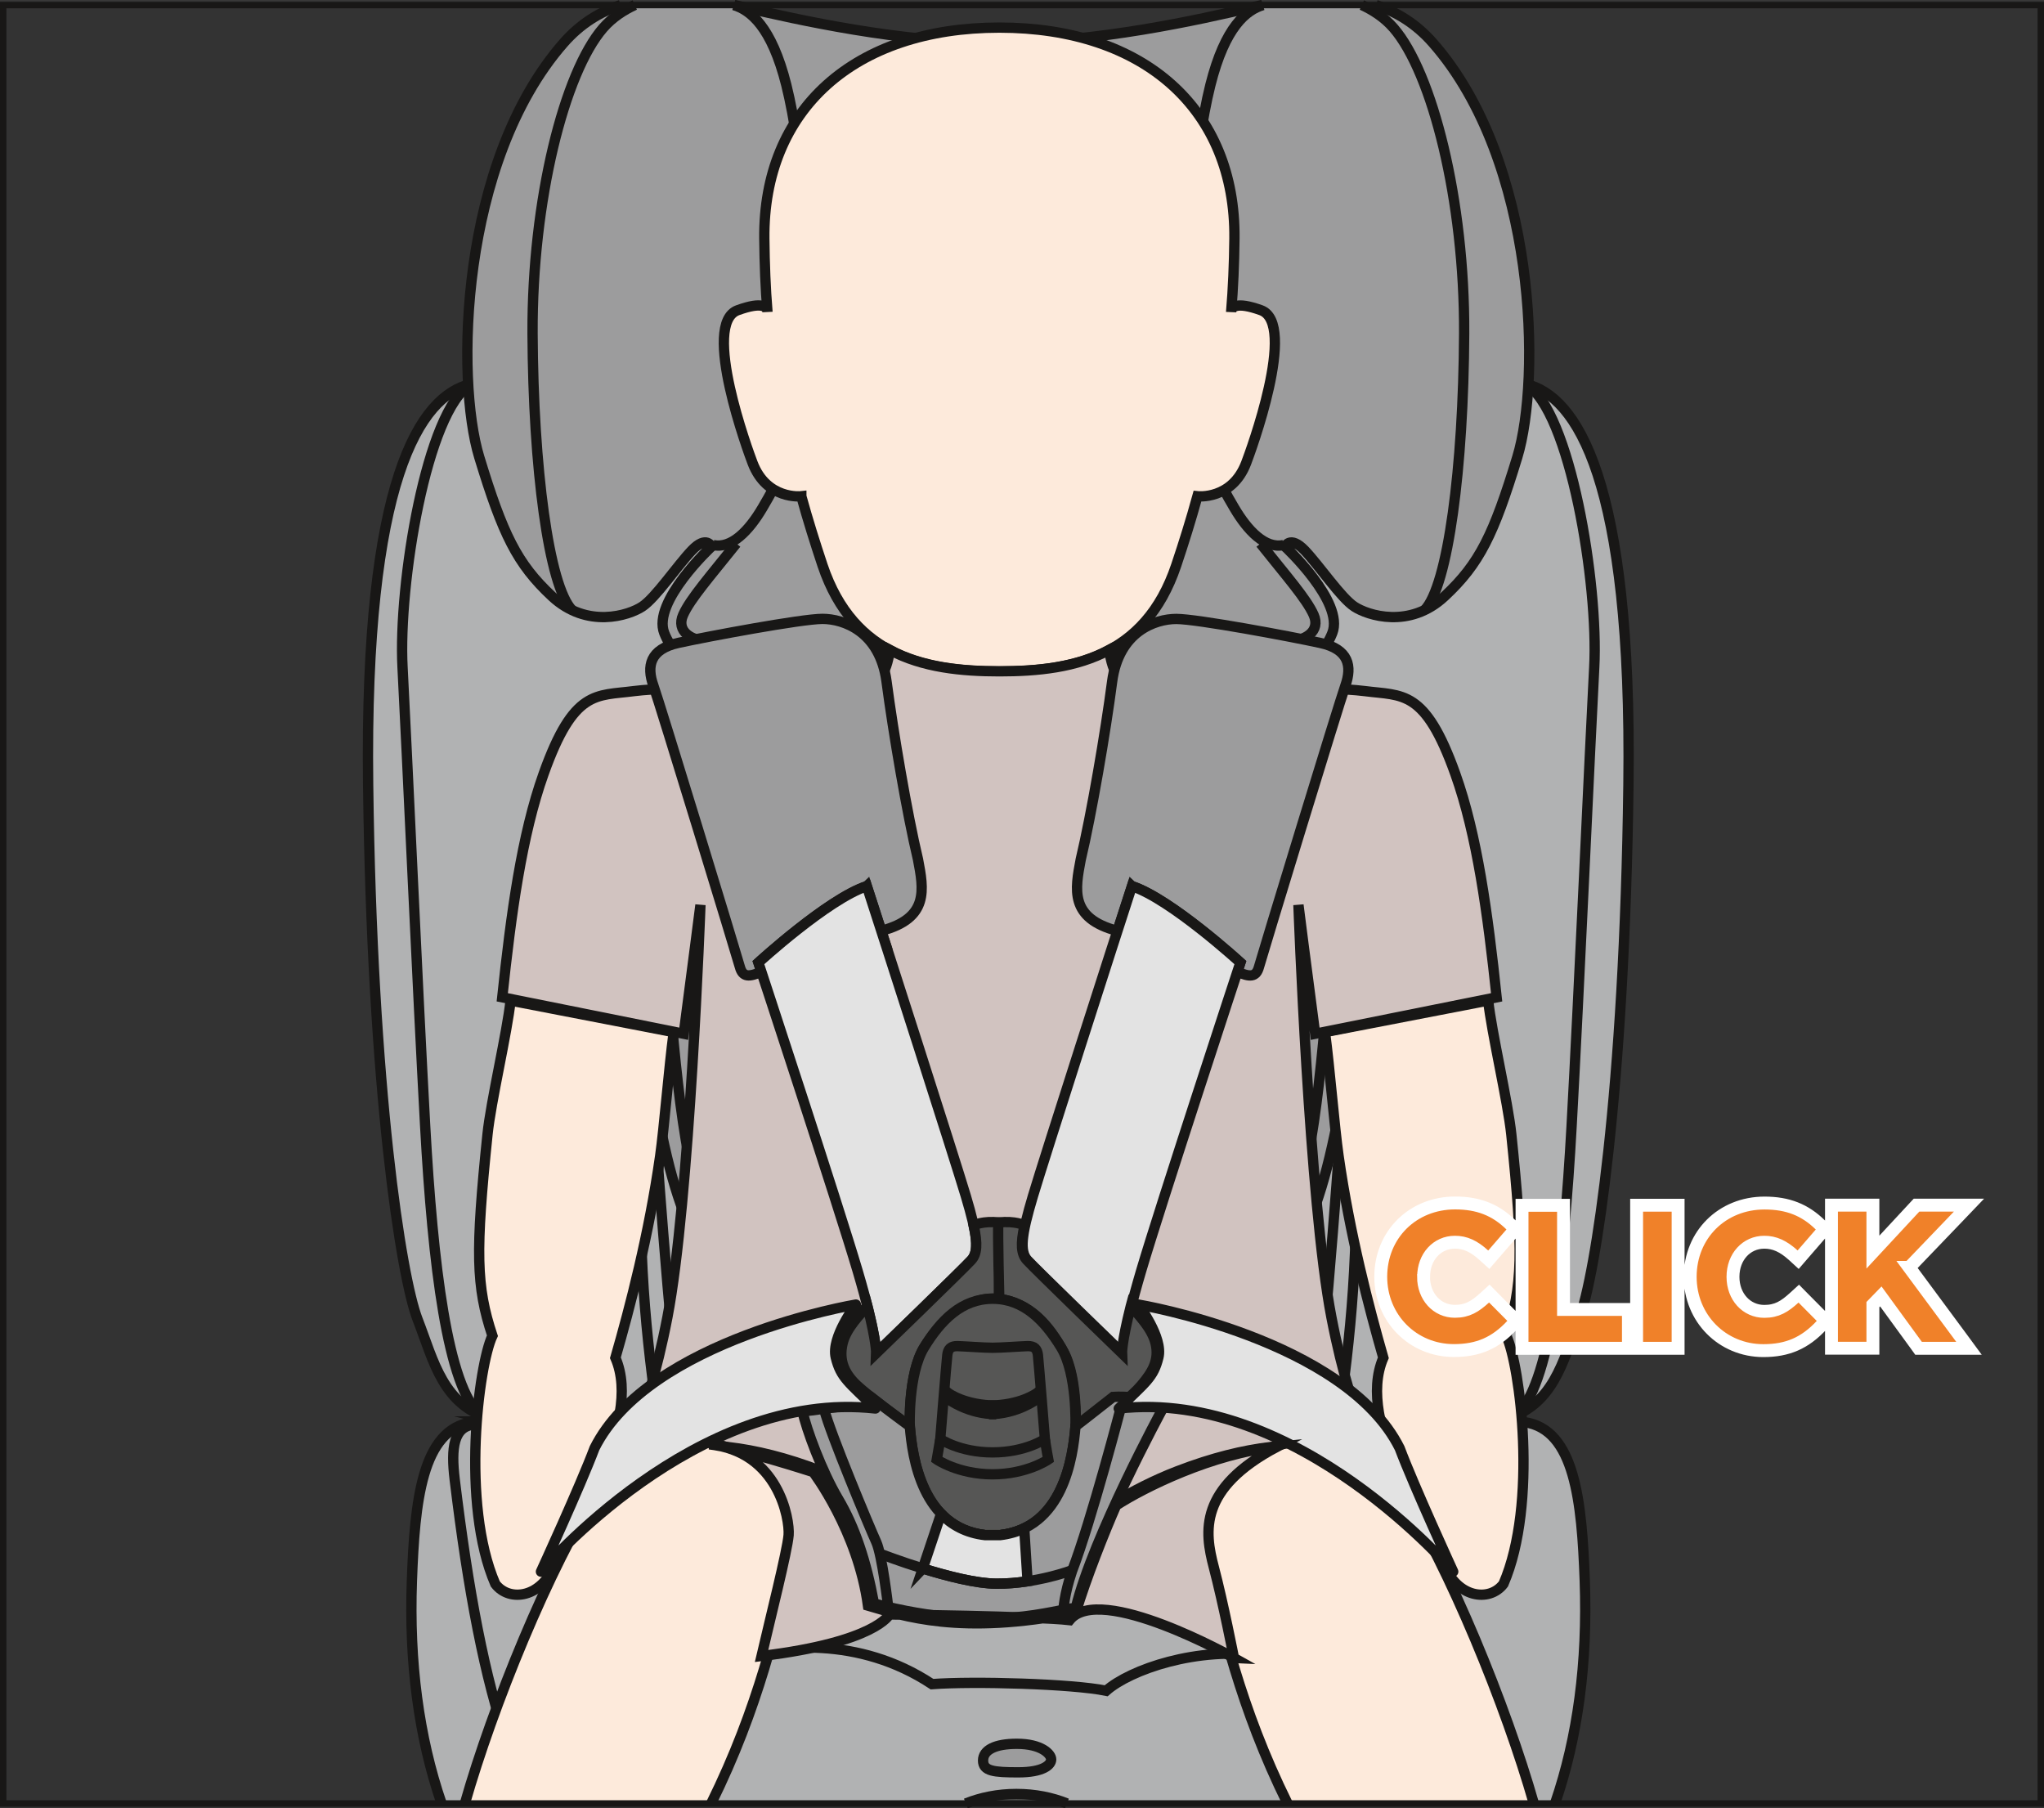 <?xml version="1.0" encoding="UTF-8"?>
<!DOCTYPE svg PUBLIC "-//W3C//DTD SVG 1.1//EN" "http://www.w3.org/Graphics/SVG/1.1/DTD/svg11.dtd">
<!-- Creator: CorelDRAW 2018 (64-Bit) -->
<svg xmlns="http://www.w3.org/2000/svg" xml:space="preserve" width="27.998mm" height="24.765mm" version="1.1" style="shape-rendering:geometricPrecision; text-rendering:geometricPrecision; image-rendering:optimizeQuality; fill-rule:evenodd; clip-rule:evenodd"
viewBox="0 0 299.49 264.9"
 xmlns:xlink="http://www.w3.org/1999/xlink">
 <rect x="0" y="0" width="299.49" height="264.9" fill="#333333" stroke="none"/>
 <defs>
  <style type="text/css">
   <![CDATA[
    .str4 {stroke:#181716;stroke-width:0.94;stroke-miterlimit:4}
    .str0 {stroke:#181716;stroke-width:1.51;stroke-miterlimit:10}
    .str1 {stroke:#181716;stroke-width:1.51;stroke-miterlimit:4}
    .str2 {stroke:white;stroke-width:1.89;stroke-miterlimit:10}
    .str3 {stroke:#181716;stroke-width:1.51;stroke-linecap:round;stroke-linejoin:round;stroke-miterlimit:10}
    .fil1 {fill:none;fill-rule:nonzero}
    .fil2 {fill:#565655;fill-rule:nonzero}
    .fil3 {fill:#9C9C9D;fill-rule:nonzero}
    .fil0 {fill:#B1B2B3;fill-rule:nonzero}
    .fil6 {fill:#D1C3C0;fill-rule:nonzero}
    .fil4 {fill:#E3000B;fill-rule:nonzero}
    .fil7 {fill:#E3E3E3;fill-rule:nonzero}
    .fil8 {fill:#F08129;fill-rule:nonzero}
    .fil5 {fill:#FDEADB;fill-rule:nonzero}
   ]]>
  </style>
 </defs>
 <g id="Слой_x0020_1">
  <path class="fil0" d="M227.85 264.2c3.35,-9.75 4.78,-20.69 4.35,-32.62 -0.42,-11.63 -1.44,-22.17 -8.82,-23.24 -7.37,-1.07 -11.18,6.16 -13.64,12.39 -2.46,6.23 -4.45,10.61 -4.45,10.61 0,0 -1.34,-20.03 1.98,-25.52 5.4,0.27 5.54,4.15 12.97,2.17 7.43,-1.98 8.72,-8.54 11.12,-14.72 2.4,-6.18 6.69,-33.6 7.24,-78.32 0.56,-44.72 -7.61,-56.95 -15.04,-58.7 -5.08,-0.97 -32.01,-2.35 -77.29,-1.52 -45.27,-0.83 -72.21,0.55 -77.29,1.52 -7.43,1.75 -15.6,13.98 -15.04,58.7 0.55,44.72 4.84,72.13 7.24,78.32 2.4,6.18 3.69,12.74 11.12,14.72 7.43,1.98 7.57,-1.89 12.97,-2.17 3.32,5.49 1.99,25.52 1.99,25.52 0,0 -2,-4.38 -4.45,-10.61 -2.46,-6.23 -6.27,-13.46 -13.64,-12.39 -7.37,1.07 -8.4,11.61 -8.82,23.24 -0.43,11.93 1,22.87 4.35,32.62l163.13 0z"/>
  <path class="fil1 str0" d="M227.85 264.2c3.35,-9.75 4.78,-20.69 4.35,-32.62 -0.42,-11.63 -1.44,-22.17 -8.82,-23.24 -7.37,-1.07 -11.18,6.16 -13.64,12.39 -2.46,6.23 -4.45,10.61 -4.45,10.61 0,0 -1.34,-20.03 1.98,-25.52 5.4,0.27 5.54,4.15 12.97,2.17 7.43,-1.98 8.72,-8.54 11.12,-14.72 2.4,-6.18 6.69,-33.6 7.24,-78.32 0.56,-44.72 -7.61,-56.95 -15.04,-58.7 -5.08,-0.97 -32.01,-2.35 -77.29,-1.52 -45.27,-0.83 -72.21,0.55 -77.29,1.52 -7.43,1.75 -15.6,13.98 -15.04,58.7 0.55,44.72 4.84,72.13 7.24,78.32 2.4,6.18 3.69,12.74 11.12,14.72 7.43,1.98 7.57,-1.89 12.97,-2.17 3.32,5.49 1.99,25.52 1.99,25.52 0,0 -2,-4.38 -4.45,-10.61 -2.46,-6.23 -6.27,-13.46 -13.64,-12.39 -7.37,1.07 -8.4,11.61 -8.82,23.24 -0.43,11.93 1,22.87 4.35,32.62"/>
  <path class="fil2" d="M156.33 264.2c-2.16,-0.87 -4.66,-1.39 -7.41,-1.39 -2.75,0 -5.24,0.53 -7.4,1.39l14.81 0z"/>
  <path class="fil1 str0" d="M156.33 264.2c-2.16,-0.87 -4.66,-1.39 -7.41,-1.39 -2.75,0 -5.24,0.53 -7.4,1.39"/>
  <path class="fil1 str0" d="M90.74 264.2c3.28,-9.39 7.85,-19.95 13.09,-21.04 -1.06,-4.06 -8.69,-31.72 -9.8,-59.48 -0.43,-10.71 -1.15,-20.33 -0.77,-23.24 0.38,-2.91 0.45,-5.44 4.43,-6.68 3.98,-1.25 20.6,-1.66 25.65,-1.77"/>
  <path class="fil1 str0" d="M77.76 264.2c-1.14,-2.46 -2.1,-5.12 -3.39,-8.78 -3.32,-9.42 -5.78,-22.39 -7.75,-38.7 -0.55,-4.57 -0.19,-7.84 2.98,-8.03"/>
  <path class="fil1 str0" d="M70.45 207.34c-4.89,-4.05 -7.04,-22.19 -8.15,-42.31 -1.11,-20.12 -2.68,-55.2 -3.32,-67.29 -0.64,-12.09 3.51,-37.66 10.02,-41.49"/>
  <path class="fil1 str0" d="M87.27 231.35c3.88,9.79 8.57,10.83 16.33,11.88"/>
  <path class="fil1 str0" d="M201.82 264.2c-3.28,-9.39 -7.85,-19.95 -13.09,-21.04 1.06,-4.06 8.69,-31.72 9.8,-59.48 0.43,-10.71 1.16,-20.33 0.77,-23.24 -0.38,-2.91 -0.45,-5.44 -4.43,-6.68 -3.98,-1.25 -20.6,-1.66 -25.65,-1.77"/>
  <path class="fil1 str0" d="M222.12 207.34c4.89,-4.05 7.04,-22.19 8.15,-42.31 1.11,-20.12 2.68,-55.2 3.32,-67.29 0.64,-12.09 -3.51,-37.66 -10.02,-41.49"/>
  <path class="fil1 str0" d="M205.3 231.35c-3.88,9.79 -8.57,10.83 -16.33,11.88"/>
  <path class="fil1 str0" d="M103.94 243.22l3.41 -0.64c0,0 -4.63,-14.47 -6.52,-25.96 -1.89,-11.49 -4.57,-47.03 -4.75,-50.81 -0.18,-3.78 -1.75,-8.96 6,-9.74"/>
  <path class="fil1 str0" d="M188.52 243.22l-3.42 -0.64c0,0 4.63,-14.47 6.52,-25.96 1.89,-11.49 4.57,-47.03 4.75,-50.81 0.18,-3.78 1.75,-8.96 -6,-9.74"/>
  <path class="fil3" d="M146.28 189.41c11.42,0 23.74,0.45 31.87,0.31 8.14,-0.14 13.53,-4.98 17.41,-23.53 3.88,-18.55 4.5,-46.8 3.67,-55.94 -0.83,-9.13 -6.23,-11.91 -12.88,-12.18 -6.65,-0.28 -19,-1.04 -22.4,-1.04 -3.39,0 -3.77,-1.77 0.11,-1.77 3.88,0 15.81,0.86 20.94,1.25 5.12,0.38 8.41,0.8 10.21,-3.77 1.8,-4.57 -6.92,-12.67 -6.92,-12.67 0,0 0.72,-1.69 2.88,0.56 2.15,2.26 5.33,6.97 7.28,8.24 1.95,1.28 8.08,3.29 13.21,-1.51 5.14,-4.79 7.2,-9.05 10.66,-20.4 3.46,-11.35 2.93,-43.25 -12.37,-60.68 -2.47,-2.82 -5.33,-4.55 -8.34,-5.54l-16.68 0c-0.41,0.09 -0.82,0.18 -1.22,0.27 -7.96,1.87 -23.04,5.26 -37.44,5.26 -14.4,0 -29.48,-3.4 -37.44,-5.26 -0.4,-0.09 -0.8,-0.19 -1.22,-0.27l-16.68 0c-3.01,0.99 -5.87,2.72 -8.34,5.54 -15.29,17.44 -15.83,49.33 -12.37,60.68 3.46,11.35 5.53,15.61 10.66,20.4 5.14,4.8 11.26,2.79 13.21,1.51 1.95,-1.27 5.13,-5.99 7.28,-8.24 2.15,-2.26 2.88,-0.56 2.88,-0.56 0,0 -8.73,8.1 -6.92,12.67 1.8,4.57 5.09,4.15 10.21,3.77 5.12,-0.38 17.06,-1.25 20.94,-1.25 3.88,0 3.5,1.77 0.11,1.77 -3.39,0 -15.75,0.76 -22.4,1.04 -6.64,0.27 -12.04,3.05 -12.87,12.18 -0.83,9.14 -0.21,37.38 3.67,55.94 3.88,18.55 9.27,23.4 17.41,23.53 8.13,0.14 20.44,-0.31 31.87,-0.31z"/>
  <path class="fil1 str0" d="M146.28 189.41c11.42,0 23.74,0.45 31.87,0.31 8.14,-0.14 13.53,-4.98 17.41,-23.53 3.88,-18.55 4.5,-46.8 3.67,-55.94 -0.83,-9.13 -6.23,-11.91 -12.88,-12.18 -6.65,-0.28 -19,-1.04 -22.4,-1.04 -3.39,0 -3.77,-1.77 0.11,-1.77 3.88,0 15.81,0.86 20.94,1.25 5.12,0.38 8.41,0.8 10.21,-3.77 1.8,-4.57 -6.92,-12.67 -6.92,-12.67 0,0 0.72,-1.69 2.88,0.56 2.15,2.26 5.33,6.97 7.28,8.24 1.95,1.28 8.08,3.29 13.21,-1.51 5.14,-4.79 7.2,-9.05 10.66,-20.4 3.46,-11.35 2.93,-43.25 -12.37,-60.68 -2.47,-2.82 -5.33,-4.55 -8.34,-5.54m-16.68 0c-0.41,0.09 -0.82,0.18 -1.22,0.27 -7.96,1.87 -23.04,5.26 -37.44,5.26 -14.4,0 -29.48,-3.4 -37.44,-5.26 -0.4,-0.09 -0.8,-0.19 -1.22,-0.27m-16.68 0c-3.01,0.99 -5.87,2.72 -8.34,5.54 -15.29,17.44 -15.83,49.33 -12.37,60.68 3.46,11.35 5.53,15.61 10.66,20.4 5.14,4.8 11.26,2.79 13.21,1.51 1.95,-1.27 5.13,-5.99 7.28,-8.24 2.15,-2.26 2.88,-0.56 2.88,-0.56 0,0 -8.73,8.1 -6.92,12.67 1.8,4.57 5.09,4.15 10.21,3.77 5.12,-0.38 17.06,-1.25 20.94,-1.25 3.88,0 3.5,1.77 0.11,1.77 -3.39,0 -15.75,0.76 -22.4,1.04 -6.64,0.27 -12.04,3.05 -12.87,12.18 -0.83,9.14 -0.21,37.38 3.67,55.94 3.88,18.55 9.27,23.4 17.41,23.53 8.13,0.14 20.44,-0.31 31.87,-0.31"/>
  <path class="fil1 str0" d="M83.83 89.38c-3.44,-3.54 -5.7,-20.94 -5.8,-40.51 -0.09,-19.57 4.67,-38.25 10.34,-44.77 1.39,-1.6 3.12,-2.67 4.64,-3.37"/>
  <path class="fil1 str0" d="M104.48 79.84c2.68,0.6 5.26,-2.08 7.24,-5.45 1.99,-3.37 6.12,-10.52 6.81,-22.01 0.69,-11.49 -0.9,-30.32 -3.32,-39.94 -2.16,-8.6 -5.3,-10.98 -7.7,-11.7"/>
  <path class="fil1 str0" d="M208.73 89.38c3.44,-3.54 5.7,-20.94 5.8,-40.51 0.09,-19.57 -4.68,-38.25 -10.34,-44.77 -1.39,-1.6 -3.12,-2.67 -4.65,-3.37"/>
  <path class="fil1 str0" d="M188.08 79.84c-2.68,0.6 -5.26,-2.08 -7.24,-5.45 -1.99,-3.37 -6.12,-10.52 -6.81,-22.01 -0.69,-11.49 0.9,-30.32 3.32,-39.94 2.16,-8.6 5.3,-10.98 7.7,-11.7"/>
  <path class="fil1 str0" d="M184.69 79.62c3.77,4.74 6.75,8.11 7.79,10.46 1.04,2.35 -1.15,3.91 -4.09,3.86 -2.95,-0.05 -20.93,-2.32 -27.55,-0.83 -3.7,0.83 -4.2,5.37 0.97,6.59 5.16,1.23 13.29,0.37 19.52,1.02 6.23,0.65 12.34,1.21 13.66,4.01 1.32,2.8 1.41,18.04 0.3,31.23 -1.11,13.2 -2.35,33.5 -5.95,41.67 -3.6,8.17 -6.16,8.21 -20.11,8.49 -13.95,0.27 -16.57,0.42 -22.94,0.33 -6.37,0.09 -8.99,-0.06 -22.94,-0.33 -13.95,-0.28 -16.51,-0.32 -20.11,-8.49 -3.6,-8.17 -4.85,-28.47 -5.95,-41.67 -1.11,-13.2 -1.02,-28.43 0.3,-31.23 1.31,-2.8 7.43,-3.36 13.65,-4.01 6.23,-0.65 14.36,0.21 19.52,-1.02 5.16,-1.22 4.66,-5.76 0.97,-6.59 -6.62,-1.49 -24.6,0.78 -27.55,0.83 -2.95,0.05 -5.14,-1.51 -4.09,-3.86 1.04,-2.35 4.01,-5.72 7.79,-10.46"/>
  <path class="fil1 str0" d="M146.28 117.79c2.35,0 11.97,0.56 11.97,-1.94 0,-2.49 -6.63,-2.22 -11.97,-2.22 -5.33,0 -11.97,-0.27 -11.97,2.22 0,2.49 9.61,1.94 11.97,1.94z"/>
  <path class="fil3" d="M148.99 255.46c3.6,0 5.03,1.49 5.03,2.29 0,0.81 -1.2,1.89 -4.81,1.89 -3.61,0 -5.17,-0.17 -5.17,-1.73 0,-1.57 1.8,-2.45 4.95,-2.45z"/>
  <path class="fil1 str0" d="M148.99 255.46c3.6,0 5.03,1.49 5.03,2.29 0,0.81 -1.2,1.89 -4.81,1.89 -3.61,0 -5.17,-0.17 -5.17,-1.73 0,-1.57 1.8,-2.45 4.95,-2.45z"/>
  <path class="fil4" d="M72.48 208.24c7.25,1.87 7.45,-2.14 12.81,-2.41 3.32,5.49 1.98,25.52 1.98,25.52 0,0 -1.99,-4.38 -4.45,-10.61 -2.06,-5.23 -5.06,-11.37 -10.34,-12.5z"/>
  <path class="fil1 str0" d="M72.48 208.24c7.25,1.87 7.45,-2.14 12.81,-2.41 3.32,5.49 1.98,25.52 1.98,25.52 0,0 -1.99,-4.38 -4.45,-10.61 -2.06,-5.23 -5.06,-11.37 -10.34,-12.5z"/>
  <path class="fil4" d="M219.93 208.27c-5.2,1.2 -8.13,7.27 -10.18,12.46 -2.46,6.23 -4.45,10.61 -4.45,10.61 0,0 -1.34,-20.03 1.98,-25.52 5.31,0.27 5.59,4.2 12.65,2.45z"/>
  <path class="fil1 str0" d="M219.93 208.27c-5.2,1.2 -8.13,7.27 -10.18,12.46 -2.46,6.23 -4.45,10.61 -4.45,10.61 0,0 -1.34,-20.03 1.98,-25.52 5.31,0.27 5.59,4.2 12.65,2.45z"/>
  <path class="fil1 str0" d="M84.86 212.36c-2.94,2.14 -3.93,2.44 -4.85,2.45"/>
  <path class="fil1 str0" d="M207.71 212.36c2.94,2.14 3.93,2.44 4.86,2.45"/>
  <path class="fil1 str0" d="M107.76 242.84c6.23,-1.8 17.95,-3.28 28.8,3.88 6.09,-0.46 20.54,-0.05 25.52,0.97 3.51,-3.09 13.34,-6.55 23.03,-5.1"/>
  <path class="fil5" d="M74.81 146.58c-0.49,4.67 -2.9,14.86 -3.38,19.61 -1.77,17.17 -1.69,22.23 0.72,29.49 -2.02,4.28 -4.66,24.63 0.42,36.36 2.06,2.72 6.89,2.06 8.77,-3.02 1.88,-5.08 13,-20.43 8.83,-30.11 2.12,-7.37 4.93,-18.08 6.56,-29.57 0.58,-4.1 1.27,-12.78 1.98,-18.14l-23.9 -4.62z"/>
  <path class="fil1 str1" d="M74.81 146.58c-0.49,4.67 -2.9,14.86 -3.38,19.61 -1.77,17.17 -1.69,22.23 0.72,29.49 -2.02,4.28 -4.66,24.63 0.42,36.36 2.06,2.72 6.89,2.06 8.77,-3.02 1.88,-5.08 13,-20.43 8.83,-30.11 2.12,-7.37 4.93,-18.08 6.56,-29.57 0.58,-4.1 1.27,-12.78 1.98,-18.14l-23.9 -4.62z"/>
  <path class="fil5" d="M218.05 146.58c0.5,4.67 2.9,14.86 3.39,19.61 1.78,17.17 1.69,22.23 -0.73,29.49 2.02,4.28 4.66,24.63 -0.42,36.36 -2.06,2.72 -6.89,2.06 -8.77,-3.02 -1.88,-5.08 -13,-20.43 -8.83,-30.11 -2.11,-7.37 -4.92,-18.08 -6.56,-29.57 -0.59,-4.1 -1.28,-12.78 -1.99,-18.14l23.9 -4.62z"/>
  <path class="fil1 str1" d="M218.05 146.58c0.5,4.67 2.9,14.86 3.39,19.61 1.78,17.17 1.69,22.23 -0.73,29.49 2.02,4.28 4.66,24.63 -0.42,36.36 -2.06,2.72 -6.89,2.06 -8.77,-3.02 -1.88,-5.08 -13,-20.43 -8.83,-30.11 -2.11,-7.37 -4.92,-18.08 -6.56,-29.57 -0.59,-4.1 -1.28,-12.78 -1.99,-18.14l23.9 -4.62z"/>
  <path class="fil5" d="M117.41 72.7c0.96,3.48 2.02,6.85 3.11,10.12 4.59,13.66 15.51,15.54 25.91,15.54 10.4,0 21.32,-1.88 25.91,-15.54 1.1,-3.27 2.15,-6.64 3.11,-10.12 0,0 5.06,0.58 7.14,-4.88 0.59,-1.53 7.57,-20.43 2.17,-22.38 -3.7,-1.33 -4.37,-0.44 -4.37,0.25 0.29,-3.46 0.44,-7.04 0.48,-10.76 0.18,-18.86 -13.15,-30.89 -34.44,-30.89 -21.28,0 -34.62,12.03 -34.44,30.89 0.04,3.72 0.17,7.29 0.46,10.75 -0.01,-0.69 -0.65,-1.58 -4.35,-0.24 -5.4,1.95 1.58,20.85 2.17,22.38 2.08,5.46 7.14,4.88 7.14,4.88z"/>
  <path class="fil1 str1" d="M117.41 72.7c0.96,3.48 2.02,6.85 3.11,10.12 4.59,13.66 15.51,15.54 25.91,15.54 10.4,0 21.32,-1.88 25.91,-15.54 1.1,-3.27 2.15,-6.64 3.11,-10.12 0,0 5.06,0.58 7.14,-4.88 0.59,-1.53 7.57,-20.43 2.17,-22.38 -3.7,-1.33 -4.37,-0.44 -4.37,0.25 0.29,-3.46 0.44,-7.04 0.48,-10.76 0.18,-18.86 -13.15,-30.89 -34.44,-30.89 -21.28,0 -34.62,12.03 -34.44,30.89 0.04,3.72 0.17,7.29 0.46,10.75 -0.01,-0.69 -0.65,-1.58 -4.35,-0.24 -5.4,1.95 1.58,20.85 2.17,22.38 2.08,5.46 7.14,4.88 7.14,4.88z"/>
  <path class="fil6" d="M143.74 231.13c0,0 -9.73,-10.34 -23.34,-15.59 -21.04,-8.12 -29.99,-0.68 -29.99,-0.68 0,0 4.11,-5.02 7.38,-21.89 3.26,-16.87 4.84,-60.4 4.84,-60.4 0,0 -1.18,9.23 -2.45,18.87l-26.59 -5.34c1.29,-12.2 2.85,-23.76 6.06,-32.74 4.43,-12.42 7.68,-11.39 13.24,-12.12 5.57,-0.72 28.42,-1.02 32.11,-0.72 3.69,0.3 4.89,-1.8 5.38,-5.31 4.81,2.58 10.51,3.13 16.06,3.13 5.58,0 11.27,-0.54 16.09,-3.14 0.48,3.51 1.66,5.63 5.35,5.32 3.69,-0.3 26.54,0 32.1,0.72 5.56,0.72 8.81,-0.3 13.25,12.12 3.21,8.98 4.77,20.53 6.06,32.74l-26.59 5.34c-1.28,-9.64 -2.45,-18.87 -2.45,-18.87 0,0 1.57,43.53 4.83,60.4 3.27,16.87 7.38,21.89 7.38,21.89 0,0 -8.96,-7.44 -29.99,0.68 -13.6,5.25 -23.34,15.59 -23.34,15.59l-5.39 0z"/>
  <path class="fil1 str0" d="M143.74 231.13c0,0 -9.73,-10.34 -23.34,-15.59 -21.04,-8.12 -29.99,-0.68 -29.99,-0.68 0,0 4.11,-5.02 7.38,-21.89 3.26,-16.87 4.84,-60.4 4.84,-60.4 0,0 -1.18,9.23 -2.45,18.87l-26.59 -5.34c1.29,-12.2 2.85,-23.76 6.06,-32.74 4.43,-12.42 7.68,-11.39 13.24,-12.12 5.57,-0.72 28.42,-1.02 32.11,-0.72 3.69,0.3 4.89,-1.8 5.38,-5.31 4.81,2.58 10.51,3.13 16.06,3.13 5.58,0 11.27,-0.54 16.09,-3.14 0.48,3.51 1.66,5.63 5.35,5.32 3.69,-0.3 26.54,0 32.1,0.72 5.56,0.72 8.81,-0.3 13.25,12.12 3.21,8.98 4.77,20.53 6.06,32.74l-26.59 5.34c-1.28,-9.64 -2.45,-18.87 -2.45,-18.87 0,0 1.57,43.53 4.83,60.4 3.27,16.87 7.38,21.89 7.38,21.89 0,0 -8.96,-7.44 -29.99,0.68 -13.6,5.25 -23.34,15.59 -23.34,15.59l-5.39 0z"/>
  <path class="fil5" d="M68.12 264.2c4.06,-14.22 12.31,-34.56 19.67,-46.03 8.79,-13.7 32.17,-5.72 28.54,9.43 -2.48,10.38 -5.17,22.53 -12.12,36.59l-36.08 0z"/>
  <path class="fil1 str1" d="M68.12 264.2c4.06,-14.22 12.31,-34.56 19.67,-46.03 8.79,-13.7 32.17,-5.72 28.54,9.43 -2.48,10.38 -5.17,22.53 -12.12,36.59"/>
  <path class="fil5" d="M224.74 264.2c-4.06,-14.22 -12.31,-34.56 -19.67,-46.03 -8.79,-13.7 -32.17,-5.72 -28.54,9.43 2.48,10.38 5.17,22.53 12.12,36.59l36.08 0z"/>
  <path class="fil1 str1" d="M224.74 264.2c-4.06,-14.22 -12.31,-34.56 -19.67,-46.03 -8.79,-13.7 -32.17,-5.72 -28.54,9.43 2.48,10.38 5.17,22.53 12.12,36.59"/>
  <path class="fil3" d="M163.73 136.37c-7.07,-1.85 -6.2,-6.1 -5.38,-10.45 1.57,-6.59 3.64,-18.68 4.6,-26.06 0.97,-7.38 6.33,-9.19 9.4,-9.19 3.06,0 16.81,2.58 21.08,3.51 4.27,0.92 4.67,3.46 3.71,6.21 -0.97,2.74 -12.24,39.66 -12.67,41.25 -0.43,1.59 -1.39,1.48 -3.17,0.73 0.29,-0.87 0.45,-1.36 0.45,-1.36 0,0 -10.16,-9.3 -15.88,-11.2 -0.44,1.37 -1.21,3.73 -2.16,6.69l0.04 -0.13z"/>
  <path class="fil1 str0" d="M163.73 136.37c-7.07,-1.85 -6.2,-6.1 -5.38,-10.45 1.57,-6.59 3.64,-18.68 4.6,-26.06 0.97,-7.38 6.33,-9.19 9.4,-9.19 3.06,0 16.81,2.58 21.08,3.51 4.27,0.92 4.67,3.46 3.71,6.21 -0.97,2.74 -12.24,39.66 -12.67,41.25 -0.43,1.59 -1.39,1.48 -3.17,0.73 0.29,-0.87 0.45,-1.36 0.45,-1.36 0,0 -10.16,-9.3 -15.88,-11.2 -0.44,1.37 -1.21,3.73 -2.16,6.69l0.04 -0.13z"/>
  <path class="fil3" d="M129.17 136.5c-0.95,-2.95 -1.72,-5.32 -2.16,-6.69 -5.72,1.89 -15.88,11.2 -15.88,11.2 0,0 0.16,0.49 0.44,1.36 -1.78,0.74 -2.74,0.86 -3.17,-0.74 -0.43,-1.59 -11.71,-38.51 -12.68,-41.25 -0.97,-2.74 -0.56,-5.28 3.71,-6.21 4.27,-0.93 18.02,-3.51 21.08,-3.51 3.06,0 8.42,1.81 9.39,9.19 0.97,7.38 3.03,19.47 4.61,26.06 0.82,4.35 1.68,8.6 -5.39,10.45l0.04 0.13z"/>
  <path class="fil1 str0" d="M129.17 136.5c-0.95,-2.95 -1.72,-5.32 -2.16,-6.69 -5.72,1.89 -15.88,11.2 -15.88,11.2 0,0 0.16,0.49 0.44,1.36 -1.78,0.74 -2.74,0.86 -3.17,-0.74 -0.43,-1.59 -11.71,-38.51 -12.68,-41.25 -0.97,-2.74 -0.56,-5.28 3.71,-6.21 4.27,-0.93 18.02,-3.51 21.08,-3.51 3.06,0 8.42,1.81 9.39,9.19 0.97,7.38 3.03,19.47 4.61,26.06 0.82,4.35 1.68,8.6 -5.39,10.45l0.04 0.13z"/>
  <path class="fil7" d="M127.01 129.81c2.28,6.99 12.82,39.78 14.51,45.43 1.69,5.65 1.97,8.06 0.8,9.36 -1.17,1.29 -13.95,13.66 -13.95,13.66 0,0 0.12,-2.5 -2.7,-12.05 -2.82,-9.55 -14.55,-45.19 -14.55,-45.19 0,0 10.16,-9.31 15.88,-11.2z"/>
  <path class="fil1 str0" d="M127.01 129.81c2.28,6.99 12.82,39.78 14.51,45.43 1.69,5.65 1.97,8.06 0.8,9.36 -1.17,1.29 -13.95,13.66 -13.95,13.66 0,0 0.12,-2.5 -2.7,-12.05 -2.82,-9.55 -14.55,-45.19 -14.55,-45.19 0,0 10.16,-9.31 15.88,-11.2z"/>
  <path class="fil7" d="M165.85 129.81c-2.28,6.99 -12.82,39.78 -14.51,45.43 -1.69,5.65 -1.97,8.06 -0.8,9.36 1.17,1.29 13.95,13.66 13.95,13.66 0,0 -0.12,-2.5 2.7,-12.05 2.82,-9.55 14.55,-45.19 14.55,-45.19 0,0 -10.16,-9.31 -15.88,-11.2z"/>
  <path class="fil1 str0" d="M165.85 129.81c-2.28,6.99 -12.82,39.78 -14.51,45.43 -1.69,5.65 -1.97,8.06 -0.8,9.36 1.17,1.29 13.95,13.66 13.95,13.66 0,0 -0.12,-2.5 2.7,-12.05 2.82,-9.55 14.55,-45.19 14.55,-45.19 0,0 -10.16,-9.31 -15.88,-11.2z"/>
  <path class="fil2" d="M142.78 179.47c0,0 1.14,-0.64 3.71,-0.39 0.11,1.25 -0.14,11.28 -0.14,11.28l0 -0.1c-4.55,-0.43 -8.56,3.21 -10.95,7.12 -2.39,3.91 -2.07,11.57 -2.07,11.57 0,0 -5.86,-4.21 -7.79,-6.03 -1.93,-1.82 -2.62,-3.73 -2.09,-6.07 0.53,-2.34 2.66,-4.31 3.63,-5.57l0.03 0.11c1.34,5.32 1.27,6.87 1.27,6.87 0,0 12.78,-12.38 13.95,-13.67 0.82,-0.9 0.93,-2.34 0.34,-5.05l0.11 -0.07z"/>
  <path class="fil1 str1" d="M142.78 179.47c0,0 1.14,-0.64 3.71,-0.39 0.11,1.25 -0.14,11.28 -0.14,11.28l0 -0.1c-4.55,-0.43 -8.56,3.21 -10.95,7.12 -2.39,3.91 -2.07,11.57 -2.07,11.57 0,0 -5.86,-4.21 -7.79,-6.03 -1.93,-1.82 -2.62,-3.73 -2.09,-6.07 0.53,-2.34 2.66,-4.31 3.63,-5.57l0.03 0.11c1.34,5.32 1.27,6.87 1.27,6.87 0,0 12.78,-12.38 13.95,-13.67 0.82,-0.9 0.93,-2.34 0.34,-5.05l0.11 -0.07z"/>
  <path class="fil2" d="M149.99 179.47c0,0 -1.14,-0.64 -3.71,-0.39 -0.12,1.25 0.14,11.28 0.14,11.28l-0 -0.1c4.55,0.7 7.21,3.75 9.41,7.77 2.19,4 1.76,11.51 1.76,11.51 0,0 6.45,-2.86 9.64,-6.62 1.72,-2.02 2.63,-3.73 2.1,-6.07 -0.54,-2.34 -2.66,-4.31 -3.63,-5.57l-0.03 0.11c-1.34,5.32 -1.27,6.87 -1.27,6.87 0,0 -12.78,-12.38 -13.95,-13.67 -0.82,-0.9 -0.93,-2.34 -0.34,-5.05l-0.11 -0.07z"/>
  <path class="fil1 str1" d="M149.99 179.47c0,0 -1.14,-0.64 -3.71,-0.39 -0.12,1.25 0.14,11.28 0.14,11.28l-0 -0.1c4.55,0.7 7.21,3.75 9.41,7.77 2.19,4 1.76,11.51 1.76,11.51 0,0 6.45,-2.86 9.64,-6.62 1.72,-2.02 2.63,-3.73 2.1,-6.07 -0.54,-2.34 -2.66,-4.31 -3.63,-5.57l-0.03 0.11c-1.34,5.32 -1.27,6.87 -1.27,6.87 0,0 -12.78,-12.38 -13.95,-13.67 -0.82,-0.9 -0.93,-2.34 -0.34,-5.05l-0.11 -0.07z"/>
  <path class="fil2" d="M146.55 224.88c9.2,-1.07 10.66,-11.34 11.03,-15.94 0,0 0.28,-7.65 -2.11,-11.56 -2.39,-3.91 -5.46,-7.12 -10.03,-7.12 -4.57,0 -7.64,3.21 -10.03,7.12 -2.39,3.91 -2.11,11.56 -2.11,11.56 0.36,4.6 1.83,14.87 11.03,15.94l2.22 0z"/>
  <path class="fil1 str1" d="M146.55 224.88c9.2,-1.07 10.66,-11.34 11.03,-15.94 0,0 0.28,-7.65 -2.11,-11.56 -2.39,-3.91 -5.46,-7.12 -10.03,-7.12 -4.57,0 -7.64,3.21 -10.03,7.12 -2.39,3.91 -2.11,11.56 -2.11,11.56 0.36,4.6 1.83,14.87 11.03,15.94l2.22 0z"/>
  <path class="fil1 str1" d="M145.97 207.17c-4.12,0 -6.99,-2.18 -6.99,-2.18l0 -0.89c0,0 2.42,1.8 6.99,1.8"/>
  <path class="fil1 str1" d="M145.44 212.77c4.83,0 7.66,-1.96 7.66,-1.96 0,0 -0.92,-11.42 -1.02,-12.3 -0.11,-0.88 -0.49,-1.34 -1.53,-1.31 -1.05,0.03 -3.83,0.24 -5.11,0.24 -1.28,0 -4.06,-0.21 -5.11,-0.24 -1.05,-0.03 -1.42,0.42 -1.53,1.31 -0.11,0.88 -1.03,12.3 -1.03,12.3 0,0 2.84,1.96 7.66,1.96z"/>
  <path class="fil1 str1" d="M153.1 210.9c0.2,1.3 0.5,2.91 0.5,2.91 0,0 -3.14,2.17 -8.17,2.17 -5.03,0 -8.17,-2.17 -8.17,-2.17 0,0 0.29,-1.62 0.5,-2.91"/>
  <path class="fil1 str1" d="M144.91 207.17c4.12,0 6.99,-2.18 6.99,-2.18l0 -0.89c0,0 -2.42,1.8 -6.99,1.8"/>
  <path class="fil3" d="M163.09 204.65c-2.43,1.92 -5.51,4.3 -5.51,4.3 -0.37,4.6 -1.83,14.86 -11.03,15.93l-2.21 0c-9.2,-1.07 -10.66,-11.34 -11.03,-15.93 0,0 -3.23,-2.36 -5.66,-4.27 -3.14,0.94 -3.79,1.35 -5.72,1.54 -0.89,0.09 -2.41,0.35 -4.34,0.55 0.54,2.56 2.82,8.77 5.24,12.84 2.42,4.07 4.11,9.16 5.23,15.3 17.39,4.54 26.55,0.76 29.56,0.66 2.5,-10.37 12.68,-29.1 12.68,-29.1 -2.54,-2.28 -7.2,-1.82 -7.2,-1.82z"/>
  <path class="fil1 str0" d="M163.09 204.65c-2.43,1.92 -5.51,4.3 -5.51,4.3 -0.37,4.6 -1.83,14.86 -11.03,15.93l-2.21 0c-9.2,-1.07 -10.66,-11.34 -11.03,-15.93 0,0 -3.23,-2.36 -5.66,-4.27 -3.14,0.94 -3.79,1.35 -5.72,1.54 -0.89,0.09 -2.41,0.35 -4.34,0.55 0.54,2.56 2.82,8.77 5.24,12.84 2.42,4.07 4.11,9.16 5.23,15.3 17.39,4.54 26.55,0.76 29.56,0.66 2.5,-10.37 12.68,-29.1 12.68,-29.1 -2.54,-2.28 -7.2,-1.82 -7.2,-1.82z"/>
  <path class="fil7" d="M135.21 229.78c3.51,1.09 7.81,2.2 10.76,2.22 1.61,0.01 3.17,-0.13 4.59,-0.35l-0.49 -7.76c-1.02,0.49 -2.19,0.84 -3.52,1l-2.22 0c-2.8,-0.32 -4.88,-1.5 -6.45,-3.11l-2.68 8.01z"/>
  <path class="fil1 str0" d="M135.21 229.78c3.51,1.09 7.81,2.2 10.76,2.22 1.61,0.01 3.17,-0.13 4.59,-0.35l-0.49 -7.76c-1.02,0.49 -2.19,0.84 -3.52,1l-2.22 0c-2.8,-0.32 -4.88,-1.5 -6.45,-3.11l-2.68 8.01z"/>
  <path class="fil1 str0" d="M120.76 206.46c0.8,3.31 6.73,17.48 7.62,19.42 0.89,1.93 1.76,9.55 1.76,9.55"/>
  <path class="fil1 str0" d="M164.32 205.86c0,0 -4.38,16.83 -7.24,24.29 -1.17,3.46 -1.26,5.68 -1.26,5.68"/>
  <path class="fil1 str0" d="M128.91 227.61c0.28,0.08 11.19,4.35 17.06,4.39 5.88,0.04 11.17,-1.99 11.17,-1.99"/>
  <path class="fil8" d="M279.75 185.67c2.41,-2.51 4.81,-5.02 7.22,-7.52l1.53 -1.6 -2.21 0 -5.07 0 -0.41 0 -0.28 0.3c-2.03,2.19 -4.07,4.38 -6.11,6.58l0 -5.94 0 -0.94 -0.94 0 -4.19 0 -0.94 0 0 0.94 0 19.08 0 0.94 0.94 0 4.19 0 0.94 0 0 -0.94 0 -5.45c0.39,-0.4 0.77,-0.8 1.16,-1.2 1.75,2.4 3.5,4.8 5.25,7.21l0.28 0.39 0.48 0 5.04 0 1.87 0 -1.11 -1.51c-2.55,-3.45 -5.1,-6.89 -7.65,-10.34zm-25.83 1.37c0,-2.91 1.97,-5.06 4.59,-5.06 1.49,0 2.77,0.57 4.25,1.91l0.71 0.65 0.63 -0.73 2.67 -3.08 0.58 -0.66 -0.63 -0.62c-2.26,-2.22 -4.78,-3.21 -8.18,-3.21 -6.21,0 -10.89,4.65 -10.89,10.81 0,6.08 4.71,10.81 10.72,10.81 3.54,0 6.08,-1.1 8.51,-3.7l0.62 -0.67 -0.64 -0.65 -2.67 -2.69 -0.63 -0.64 -0.67 0.61c-1.42,1.29 -2.54,1.99 -4.38,1.99 -2.62,0 -4.59,-2.17 -4.59,-5.05zm-13.18 10.48l4.2 0 0.94 0 0 -0.94 0 -19.08 0 -0.94 -0.94 0 -4.2 0 -0.94 0 0 0.94 0 19.08 0 0.94 0.94 0zm-16.79 0l13.71 0 0.94 0 0 -0.94 0 -3.81 0 -0.94 -0.94 0 -8.57 0 0 -14.32 0 -0.94 -0.94 0 -4.2 0 -0.94 0 0 0.94 0 19.08 0 0.94 0.94 0zm-15.36 -10.48c0,-2.91 1.97,-5.06 4.59,-5.06 1.5,0 2.77,0.57 4.24,1.91l0.72 0.65 0.63 -0.73 2.67 -3.08 0.58 -0.67 -0.63 -0.62c-2.26,-2.22 -4.79,-3.21 -8.19,-3.21 -6.21,0 -10.89,4.65 -10.89,10.81 0,6.08 4.71,10.81 10.72,10.81 3.54,0 6.08,-1.1 8.51,-3.7l0.62 -0.67 -0.64 -0.65 -2.67 -2.69 -0.63 -0.64 -0.67 0.61c-1.42,1.29 -2.54,1.99 -4.38,1.99 -2.62,0 -4.59,-2.17 -4.59,-5.05z"/>
  <path class="fil1 str2" d="M279.75 185.67c2.41,-2.51 4.81,-5.02 7.22,-7.52l1.53 -1.6 -2.21 0 -5.07 0 -0.41 0 -0.28 0.3c-2.03,2.19 -4.07,4.38 -6.11,6.58l0 -5.94 0 -0.94 -0.94 0 -4.19 0 -0.94 0 0 0.94 0 19.08 0 0.94 0.94 0 4.19 0 0.94 0 0 -0.94 0 -5.45c0.39,-0.4 0.77,-0.8 1.16,-1.2 1.75,2.4 3.5,4.8 5.25,7.21l0.28 0.39 0.48 0 5.04 0 1.87 0 -1.11 -1.51c-2.55,-3.45 -5.1,-6.89 -7.65,-10.34zm-25.83 1.37c0,-2.91 1.97,-5.06 4.59,-5.06 1.49,0 2.77,0.57 4.25,1.91l0.71 0.65 0.63 -0.73 2.67 -3.08 0.58 -0.66 -0.63 -0.62c-2.26,-2.22 -4.78,-3.21 -8.18,-3.21 -6.21,0 -10.89,4.65 -10.89,10.81 0,6.08 4.71,10.81 10.72,10.81 3.54,0 6.08,-1.1 8.51,-3.7l0.62 -0.67 -0.64 -0.65 -2.67 -2.69 -0.63 -0.64 -0.67 0.61c-1.42,1.29 -2.54,1.99 -4.38,1.99 -2.62,0 -4.59,-2.17 -4.59,-5.05zm-13.18 10.48l4.2 0 0.94 0 0 -0.94 0 -19.08 0 -0.94 -0.94 0 -4.2 0 -0.94 0 0 0.94 0 19.08 0 0.94 0.94 0zm-16.79 0l13.71 0 0.94 0 0 -0.94 0 -3.81 0 -0.94 -0.94 0 -8.57 0 0 -14.32 0 -0.94 -0.94 0 -4.2 0 -0.94 0 0 0.94 0 19.08 0 0.94 0.94 0zm-15.36 -10.48c0,-2.91 1.97,-5.06 4.59,-5.06 1.5,0 2.77,0.57 4.24,1.91l0.72 0.65 0.63 -0.73 2.67 -3.08 0.58 -0.67 -0.63 -0.62c-2.26,-2.22 -4.79,-3.21 -8.19,-3.21 -6.21,0 -10.89,4.65 -10.89,10.81 0,6.08 4.71,10.81 10.72,10.81 3.54,0 6.08,-1.1 8.51,-3.7l0.62 -0.67 -0.64 -0.65 -2.67 -2.69 -0.63 -0.64 -0.67 0.61c-1.42,1.29 -2.54,1.99 -4.38,1.99 -2.62,0 -4.59,-2.17 -4.59,-5.05z"/>
  <path class="fil7" d="M166.78 191.11c0,0 30.3,5.04 38.3,21.04 2.12,5.63 7.85,18.09 7.85,18.09 0,0 -22.74,-26.82 -49.01,-23.9 3.97,-3.88 5.08,-4.52 5.81,-7.47 0.74,-2.95 -2.95,-7.75 -2.95,-7.75z"/>
  <path class="fil1 str3" d="M166.78 191.11c0,0 30.3,5.04 38.3,21.04 2.12,5.63 7.85,18.09 7.85,18.09 0,0 -22.74,-26.82 -49.01,-23.9 3.97,-3.88 5.08,-4.52 5.81,-7.47 0.74,-2.95 -2.95,-7.75 -2.95,-7.75z"/>
  <path class="fil7" d="M125.41 191.11c0,0 -30.3,5.04 -38.3,21.04 -2.12,5.63 -7.85,18.09 -7.85,18.09 0,0 22.73,-26.82 49.01,-23.9 -3.97,-3.88 -5.08,-4.52 -5.81,-7.47 -0.74,-2.95 2.95,-7.75 2.95,-7.75z"/>
  <path class="fil1 str3" d="M125.41 191.11c0,0 -30.3,5.04 -38.3,21.04 -2.12,5.63 -7.85,18.09 -7.85,18.09 0,0 22.73,-26.82 49.01,-23.9 -3.97,-3.88 -5.08,-4.52 -5.81,-7.47 -0.74,-2.95 2.95,-7.75 2.95,-7.75z"/>
  <path class="fil6" d="M180.81 242.88c0,0 -19.66,-11.08 -24.09,-5.54 -4.8,-0.56 -26.4,-0.83 -26.4,-0.83 0,0 -1.94,4.06 -18.74,6.09 1.2,-5.17 3.79,-15.41 3.97,-17.72 0.18,-2.31 -1.48,-12.27 -11.63,-13.29 3.78,0.37 15.23,4.06 15.23,4.06 0,0 6.55,8.59 8.03,19.57 5.08,1.47 13.47,4.43 30.45,1.01 1.48,-4.98 4.25,-11.91 5.91,-15.69 3.97,-2.59 14.12,-7.66 23.54,-8.58 -11.45,6.09 -10.62,12.36 -9.23,17.63 1.39,5.26 2.95,13.29 2.95,13.29z"/>
  <path class="fil1 str0" d="M180.81 242.88c0,0 -19.66,-11.08 -24.09,-5.54 -4.8,-0.56 -26.4,-0.83 -26.4,-0.83 0,0 -1.94,4.06 -18.74,6.09 1.2,-5.17 3.79,-15.41 3.97,-17.72 0.18,-2.31 -1.48,-12.27 -11.63,-13.29 3.78,0.37 15.23,4.06 15.23,4.06 0,0 6.55,8.59 8.03,19.57 5.08,1.47 13.47,4.43 30.45,1.01 1.48,-4.98 4.25,-11.91 5.91,-15.69 3.97,-2.59 14.12,-7.66 23.54,-8.58 -11.45,6.09 -10.62,12.36 -9.23,17.63 1.39,5.26 2.95,13.29 2.95,13.29z"/>
  <polygon class="fil1 str4" points="0.47,264.2 299.02,264.2 299.02,0.74 0.47,0.74 "/>
 </g>
</svg>
